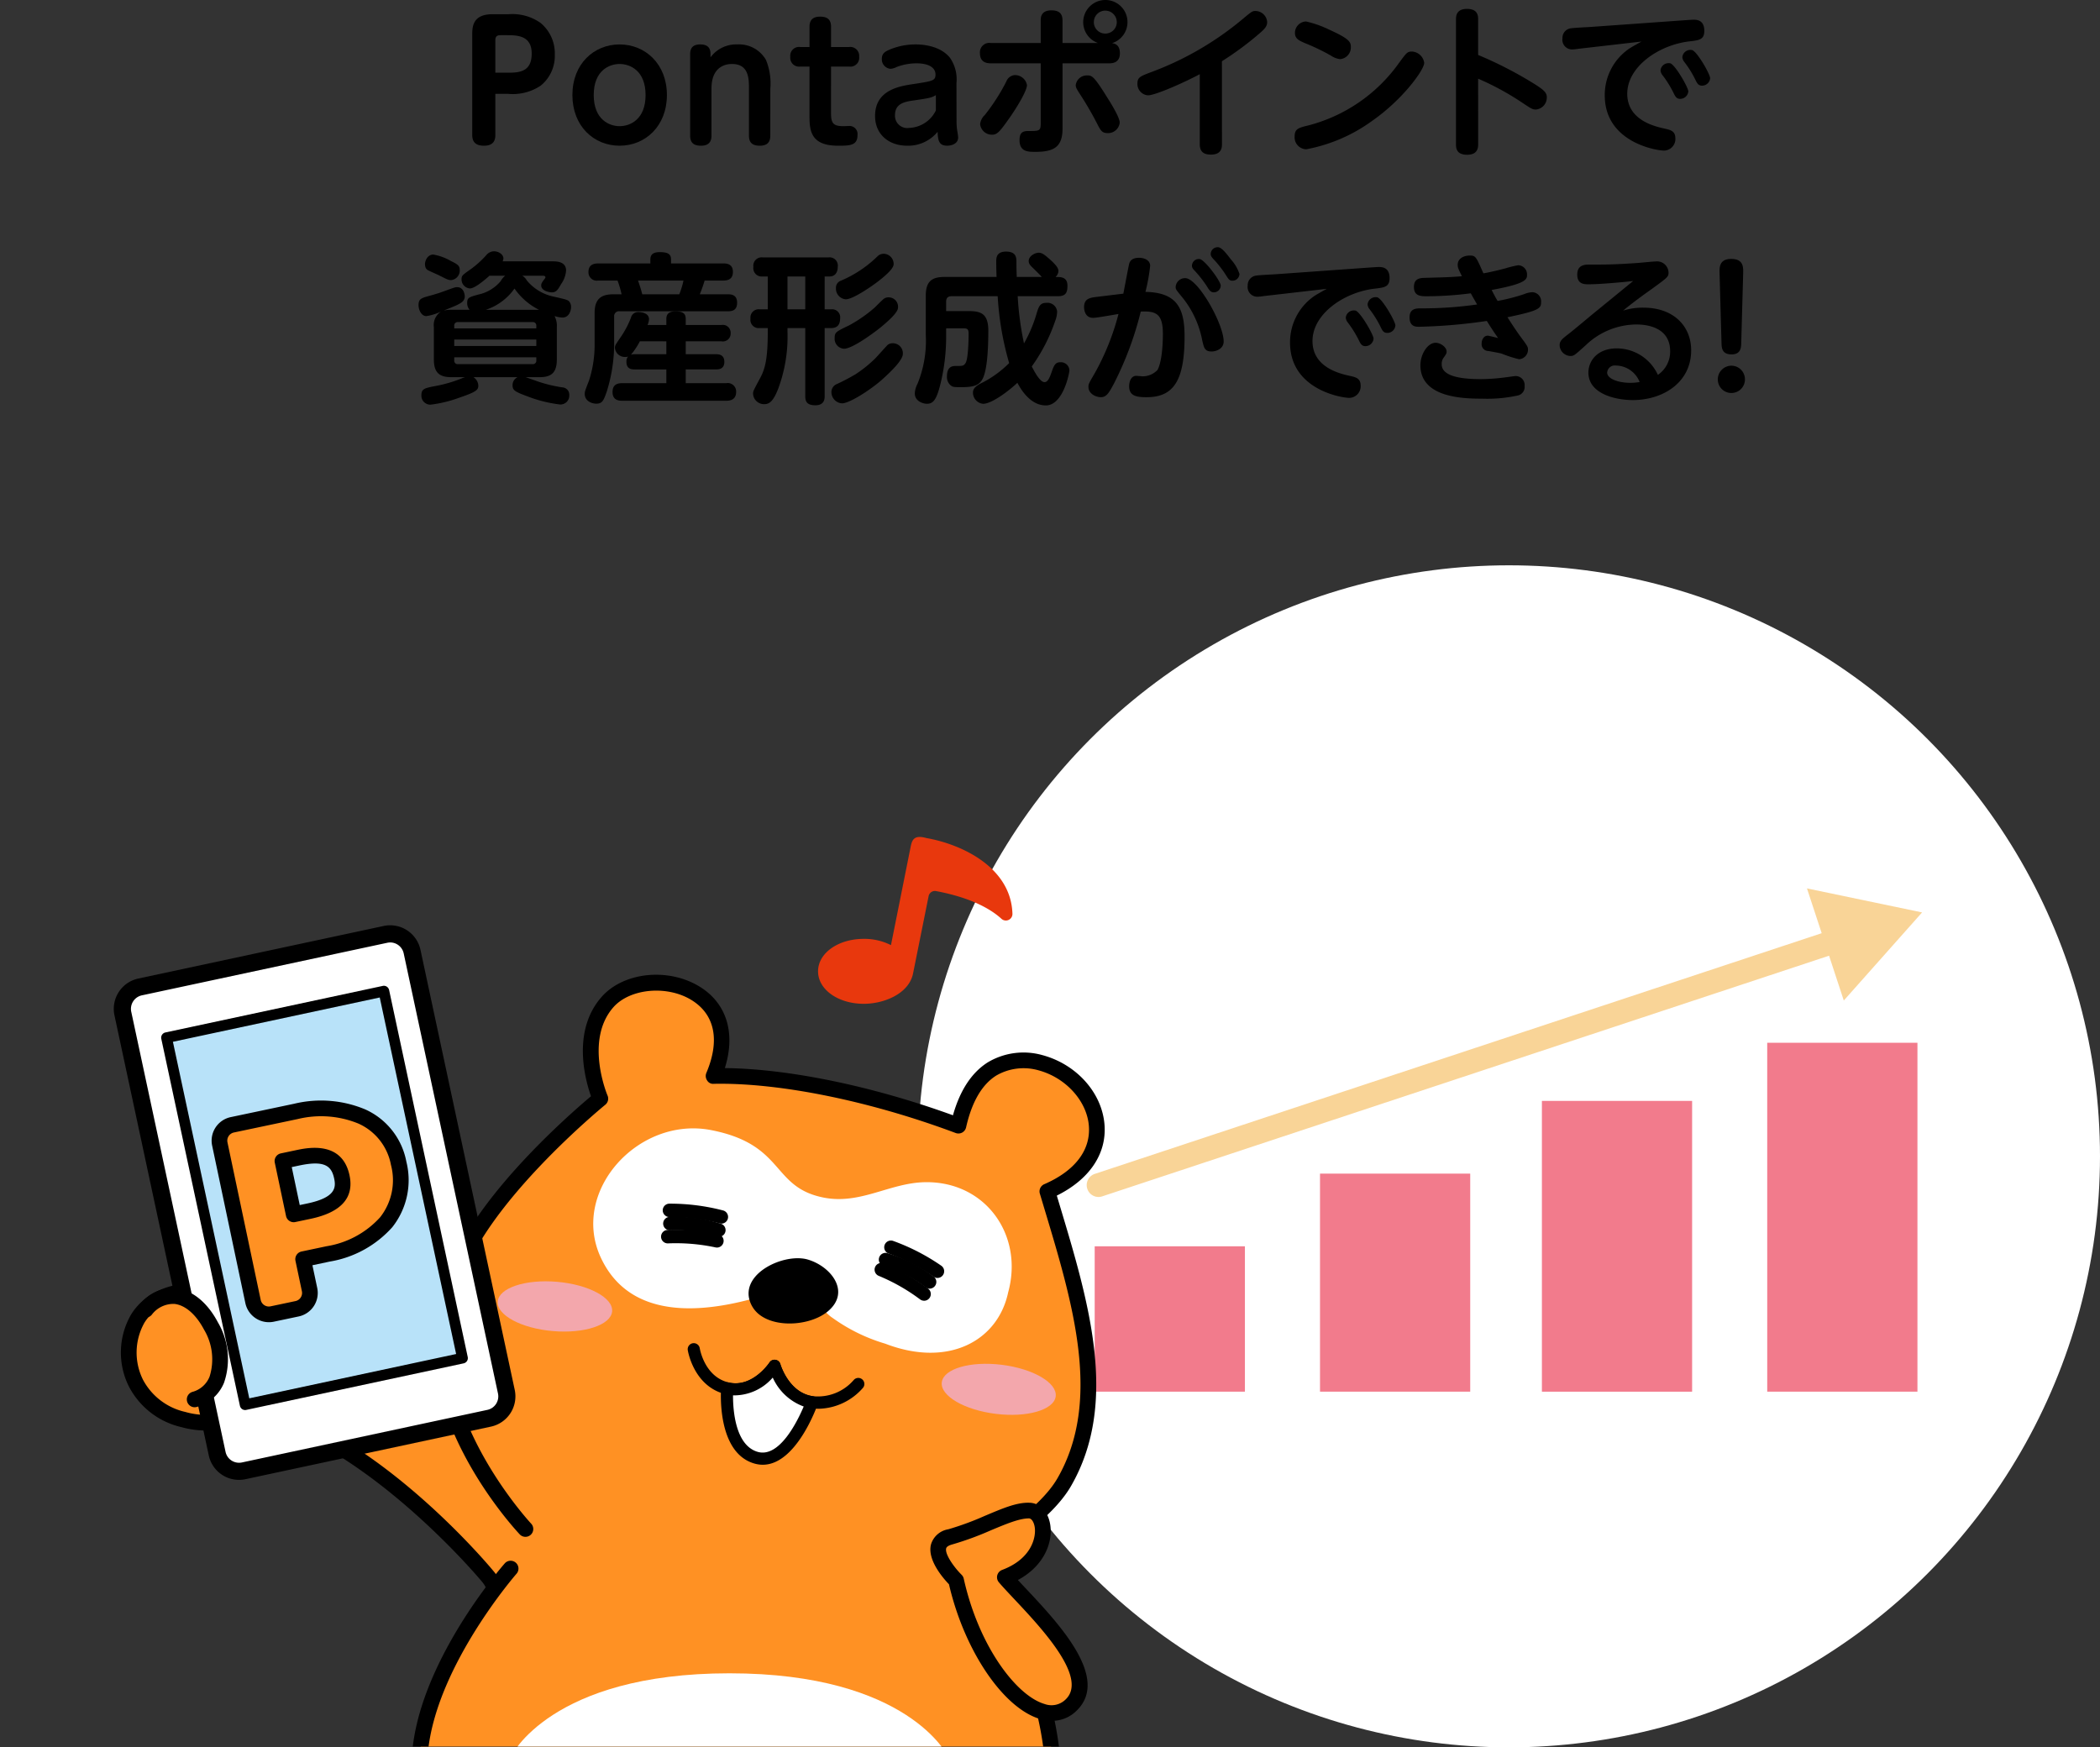 <svg xmlns="http://www.w3.org/2000/svg" xmlns:xlink="http://www.w3.org/1999/xlink" width="286" height="237.999" viewBox="0 0 286 237.999">
  <rect x="0" y="0" width="286" height="237.999" fill="#333333" stroke="none"/>
  <defs>
    <clipPath id="clip-path">
      <rect id="長方形_4400" data-name="長方形 4400" width="166.999" height="118.167" fill="none"/>
    </clipPath>
  </defs>
  <g id="ponta_lp_001" transform="translate(-40 -1461.001)">
    <g id="グループ_6831" data-name="グループ 6831" transform="translate(0 -9)">
      <circle id="楕円形_828" data-name="楕円形 828" cx="80.5" cy="80.5" r="80.5" transform="translate(165 1547)" fill="#fff"/>
      <path id="合体_4" data-name="合体 4" d="M16480.08,17357.924a1.613,1.613,0,0,1,1.023-2.035l98.994-32.783-2.006-6.1,15.68,3.271-10.664,12-2.006-6.105-98.992,32.781a1.593,1.593,0,0,1-.506.082A1.609,1.609,0,0,1,16480.08,17357.924Z" transform="translate(-16292 -15725.999)" fill="#f9d497"/>
      <path id="合体_4_-_アウトライン" data-name="合体 4 - アウトライン" d="M16481.6,17359.533a2.114,2.114,0,0,1-.656-4.119l98.52-32.627-2.121-6.451.848.176,16.525,3.449-.574.645-11.24,12.652-2.121-6.455-98.518,32.623A2.108,2.108,0,0,1,16481.6,17359.533Zm97.234-41.865,1.891,5.756-.475.156-98.994,32.783a1.114,1.114,0,0,0,.344,2.17,1.1,1.1,0,0,0,.348-.057l99.469-32.939.156.477,1.734,5.279,9.514-10.707Z" transform="translate(-16292 -15725.999)" fill="rgba(0,0,0,0)"/>
      <g id="グループ_6832" data-name="グループ 6832" transform="translate(1366.38 2425.076)">
        <path id="パス_8961" data-name="パス 8961" d="M-1175.036-685.271h20.457v19.8h-20.457Z" transform="translate(-2.256 -100.051)" fill="#f27b8c" fill-rule="evenodd"/>
        <path id="パス_8961_-_アウトライン" data-name="パス 8961 - アウトライン" d="M-1175.536-685.771h21.457v20.8h-21.457Zm20.457,1h-19.457v18.8h19.457Z" transform="translate(-2.256 -100.051)" fill="rgba(0,0,0,0)"/>
        <path id="パス_8962" data-name="パス 8962" d="M-1080.7-715.494h20.457v29.705H-1080.7Z" transform="translate(-65.907 -79.73)" fill="#f27b8c" fill-rule="evenodd"/>
        <path id="パス_8962_-_アウトライン" data-name="パス 8962 - アウトライン" d="M-1081.2-715.994h21.457v30.705H-1081.2Zm20.457,1H-1080.2v28.705h19.457Z" transform="translate(-65.907 -79.73)" fill="rgba(0,0,0,0)"/>
        <path id="パス_8963" data-name="パス 8963" d="M-987.794-745.716h20.457v39.607h-20.457Z" transform="translate(-128.593 -59.41)" fill="#f27b8c" fill-rule="evenodd"/>
        <path id="パス_8963_-_アウトライン" data-name="パス 8963 - アウトライン" d="M-988.294-746.216h21.457v40.607h-21.457Zm20.457,1h-19.457v38.607h19.457Z" transform="translate(-128.593 -59.41)" fill="rgba(0,0,0,0)"/>
        <path id="パス_8964" data-name="パス 8964" d="M-893.459-769.894H-873v47.528h-20.457Z" transform="translate(-192.243 -43.153)" fill="#f27b8c" fill-rule="evenodd"/>
        <path id="パス_8964_-_アウトライン" data-name="パス 8964 - アウトライン" d="M-893.959-770.394H-872.5v48.528h-21.457Zm20.457,1h-19.457v46.528H-873.5Z" transform="translate(-192.243 -43.153)" fill="rgba(0,0,0,0)"/>
      </g>
    </g>
    <g id="グループ_6830" data-name="グループ 6830" transform="translate(-461.16 1372.082)">
      <g id="グループ_6826" data-name="グループ 6826" transform="translate(501.16 202.918)">
        <g id="グループ_6824" data-name="グループ 6824" transform="translate(0 5.726)">
          <g id="グループ_6823" data-name="グループ 6823" clip-path="url(#clip-path)">
            <g id="グループ_6798" data-name="グループ 6798" transform="translate(16.471 55.04)">
              <path id="パス_8965" data-name="パス 8965" d="M571.563,266.884c-13.768-10.436-39.16-13.036-39.16-13.036s-2.611-11.355-11.012-11.286-10.486,7.323-8.008,12.554,10.659,7.1,15.766,3.553c16.333,3.657,32.113,22.733,32.113,22.733,2.443,2.887-.359,4.358-1.912,9.021" transform="translate(-511.336 -241.494)" fill="#ff9123"/>
              <path id="パス_8966" data-name="パス 8966" d="M559.734,291.874a1.067,1.067,0,0,1-1.014-1.405,23.164,23.164,0,0,1,1.8-3.931c1.167-2.134,1.426-2.747.312-4.061-.162-.2-15.463-18.5-31.093-22.281a12.538,12.538,0,0,1-9.8,1.295,10.767,10.767,0,0,1-7.137-5.535,10.338,10.338,0,0,1,.315-9.823c1.7-2.711,4.773-4.222,8.647-4.255h.089c7.87,0,11,8.722,11.776,11.375,4.363.519,26.266,3.542,38.96,13.166a1.067,1.067,0,1,1-1.288,1.7c-13.367-10.132-38.375-12.8-38.625-12.826a1.069,1.069,0,0,1-.931-.822c-.025-.1-2.513-10.459-9.9-10.459l-.066,0c-3.166.025-5.537,1.15-6.856,3.254a8.3,8.3,0,0,0-.2,7.774,8.657,8.657,0,0,0,5.76,4.386,10.262,10.262,0,0,0,8.433-1.251,1.046,1.046,0,0,1,.842-.165c16.5,3.693,32.049,22.3,32.7,23.095,2.1,2.478,1.042,4.409-.076,6.456a21.107,21.107,0,0,0-1.647,3.583A1.067,1.067,0,0,1,559.734,291.874Z" transform="translate(-511.72 -241.877)"/>
            </g>
            <g id="グループ_6799" data-name="グループ 6799" transform="translate(56.09 13.045)">
              <path id="パス_8967" data-name="パス 8967" d="M552.205,290.055s-16.491-17.5-9.912-33.344c2.99-11.364,20.114-25.27,20.114-25.27s-3.5-8.057.962-13.145c4.93-5.618,19.695-2.305,14.457,10.057,9.427-.211,22,2.513,33.345,6.763,1.7-7.512,6.05-9.739,11.174-8.574,7.9,2.106,11.949,12.751.944,17.523,4.122,13.8,8.961,28.028,2.305,39.6-2.744,4.763-9.988,9.051-13.828,11.458,0,0,10.413,8.5,12.2,26H537.806c.772-12.476,12.415-25.709,12.415-25.709" transform="translate(-536.739 -214.562)" fill="#ff9123"/>
              <path id="パス_8968" data-name="パス 8968" d="M624.346,322.572H538.189a1.067,1.067,0,0,1-1.065-1.134c.785-12.695,12.194-25.795,12.681-26.347a1.068,1.068,0,0,1,1.6,1.412c-.109.125-10.711,12.3-12.05,23.934h83.793c-2.046-16.021-11.576-24.021-11.674-24.1a1.068,1.068,0,0,1,.109-1.73l.842-.526c3.818-2.377,10.207-6.357,12.628-10.559,6.078-10.566,2.1-23.794-1.75-36.586l-.653-2.174a1.066,1.066,0,0,1,.6-1.284c4.166-1.806,6.325-4.618,6.078-7.916-.254-3.41-3.144-6.6-6.872-7.6a7.409,7.409,0,0,0-5.752.722c-1.945,1.226-3.325,3.6-4.1,7.055a1.07,1.07,0,0,1-1.418.766c-11.723-4.391-24.049-6.881-32.947-6.7a.942.942,0,0,1-.908-.468,1.074,1.074,0,0,1-.1-1.017c1.869-4.411,1.171-7.923-1.964-9.89-3.33-2.092-8.435-1.636-10.707.955-3.954,4.511-.817,11.943-.786,12.018a1.071,1.071,0,0,1-.306,1.252c-.17.137-16.889,13.821-19.755,24.714-6.281,15.154,9.5,32.171,9.656,32.341a1.067,1.067,0,0,1-1.554,1.463c-.692-.735-16.887-18.185-10.121-34.485,2.715-10.357,16.7-22.563,19.828-25.193-.794-2.238-2.634-8.879,1.432-13.516,3.006-3.424,9.165-4.046,13.448-1.357,3.63,2.279,4.829,6.336,3.346,11.041,8.708.092,20.1,2.444,31.068,6.428.959-3.406,2.555-5.83,4.749-7.215a9.5,9.5,0,0,1,7.4-.989c4.69,1.249,8.167,5.156,8.493,9.511.295,3.962-2.062,7.434-6.5,9.633l.387,1.285c3.977,13.225,8.092,26.9,1.555,38.264-2.609,4.534-8.981,8.586-13,11.09,2.782,2.744,10.016,11.164,11.5,25.723a1.068,1.068,0,0,1-1.062,1.176Z" transform="translate(-537.122 -214.952)"/>
            </g>
            <g id="グループ_6802" data-name="グループ 6802" transform="translate(80.796 33.969)">
              <g id="グループ_6800" data-name="グループ 6800">
                <path id="パス_8969" data-name="パス 8969" d="M569.012,228.6c10.094,1.971,8.151,7.714,15.231,9.173,5.058,1.043,9.067-1.995,13.9-2.078,8.256-.142,13.463,7.225,11.325,15-1.4,6.633-8.165,10.3-16.744,6.994a23.851,23.851,0,0,1-7.134-3.484c-2.21-1.43-3.06-5.156-8.125-3.483-7.144,2.36-18.972,4.835-23.457-4.717C549.773,236.978,559.087,226.67,569.012,228.6Z" transform="translate(-552.961 -228.367)" fill="#fff" fill-rule="evenodd"/>
              </g>
              <g id="グループ_6801" data-name="グループ 6801" transform="translate(21.151 17.688)">
                <path id="パス_8970" data-name="パス 8970" d="M568.253,247.572c2.447,1.646,6.828,1.2,9.028-.6,3.23-2.655.485-6.153-2.687-7.086s-9.269,1.862-7.864,5.758a3.872,3.872,0,0,0,1.524,1.928" transform="translate(-566.522 -239.708)"/>
              </g>
            </g>
            <g id="グループ_6806" data-name="グループ 6806" transform="translate(90.005 44.217)">
              <g id="グループ_6803" data-name="グループ 6803" transform="translate(0.256)">
                <path id="パス_8971" data-name="パス 8971" d="M567.013,237.658a.955.955,0,0,1-.26-.037,26.831,26.831,0,0,0-6.8-.853.925.925,0,0,1-.926-.9.912.912,0,0,1,.9-.926,28.621,28.621,0,0,1,7.342.93.914.914,0,0,1-.26,1.791Z" transform="translate(-559.03 -234.938)"/>
              </g>
              <g id="グループ_6804" data-name="グループ 6804" transform="translate(0.313 1.779)">
                <path id="パス_8972" data-name="パス 8972" d="M566.651,238.82a.911.911,0,0,1-.286-.045,18.575,18.575,0,0,0-6.317-.845.914.914,0,0,1-.139-1.823,19.94,19.94,0,0,1,7.025.931.914.914,0,0,1-.284,1.783Z" transform="translate(-559.066 -236.079)"/>
              </g>
              <g id="グループ_6805" data-name="グループ 6805" transform="translate(0 3.559)">
                <path id="パス_8973" data-name="パス 8973" d="M566.5,239.644a.914.914,0,0,1-.2-.023,25.836,25.836,0,0,0-6.456-.546.915.915,0,0,1-.115-1.826,27.3,27.3,0,0,1,6.977.59.915.915,0,0,1-.2,1.806Z" transform="translate(-558.866 -237.22)"/>
              </g>
            </g>
            <g id="グループ_6810" data-name="グループ 6810" transform="translate(119.08 49.246)">
              <g id="グループ_6807" data-name="グループ 6807" transform="translate(1.343)">
                <path id="パス_8974" data-name="パス 8974" d="M585.615,243.256a.9.9,0,0,1-.526-.168A27.1,27.1,0,0,0,579,239.946a.915.915,0,0,1,.565-1.741,28.509,28.509,0,0,1,6.579,3.388.915.915,0,0,1-.529,1.663Z" transform="translate(-578.368 -238.162)"/>
              </g>
              <g id="グループ_6808" data-name="グループ 6808" transform="translate(0.607 1.679)">
                <path id="パス_8975" data-name="パス 8975" d="M584.812,244.107a.909.909,0,0,1-.571-.2,18.471,18.471,0,0,0-5.688-2.876.914.914,0,0,1,.515-1.755,20,20,0,0,1,6.32,3.205.915.915,0,0,1-.575,1.627Z" transform="translate(-577.896 -239.239)"/>
              </g>
              <g id="グループ_6809" data-name="グループ 6809" transform="translate(0 3.035)">
                <path id="パス_8976" data-name="パス 8976" d="M584.279,245.269a.925.925,0,0,1-.563-.195,25.793,25.793,0,0,0-5.632-3.2.915.915,0,0,1,.674-1.7,27.24,27.24,0,0,1,6.086,3.463.915.915,0,0,1-.565,1.635Z" transform="translate(-577.507 -240.108)"/>
              </g>
            </g>
            <g id="グループ_6811" data-name="グループ 6811" transform="translate(126.707 84.954)">
              <path id="パス_8977" data-name="パス 8977" d="M585.522,271.25s-4.921-4.827-.791-5.928,8.118-3.62,10.735-3.579c2.6.042,3.3,6.607-3.3,9.085,3.3,3.854,13.49,12.938,9.085,17.343S588.275,283.637,585.522,271.25Z" transform="translate(-582.015 -260.673)" fill="#ff9123"/>
              <path id="パス_8978" data-name="パス 8978" d="M598.977,290.765a5.817,5.817,0,0,1-1.622-.243c-5.03-1.466-10.339-9.327-12.423-18.356-.841-.873-2.991-3.366-2.447-5.439a2.951,2.951,0,0,1,2.355-2.053,39.351,39.351,0,0,0,4.972-1.828c2.324-.973,4.281-1.842,6.055-1.787,1.424.023,2.541,1.167,2.842,2.915.424,2.449-.813,5.7-4.394,7.61.328.354.686.733,1.062,1.135,4.553,4.844,11.433,12.166,7.009,16.589A4.711,4.711,0,0,1,598.977,290.765Zm-3.193-27.573c-1.276,0-3.157.789-5.145,1.622a41.515,41.515,0,0,1-5.25,1.922c-.342.092-.766.259-.839.535-.209.791,1.089,2.6,2.1,3.6a1.054,1.054,0,0,1,.293.53c2.063,9.28,7.214,15.967,11.005,17.069a2.74,2.74,0,0,0,2.923-.671c2.962-2.962-3.308-9.633-7.053-13.619-.817-.869-1.544-1.642-2.085-2.276a1.066,1.066,0,0,1,.435-1.694c4.049-1.518,4.67-4.506,4.434-5.874-.115-.669-.434-1.139-.772-1.145Z" transform="translate(-582.397 -261.056)"/>
            </g>
            <g id="グループ_6818" data-name="グループ 6818" transform="translate(15.496 6.304)">
              <g id="グループ_6816" data-name="グループ 6816">
                <g id="グループ_6812" data-name="グループ 6812">
                  <rect id="長方形_4398" data-name="長方形 4398" width="40.282" height="67.402" rx="1.955" transform="translate(0.598 9.037) rotate(-12.091)" fill="#fff"/>
                  <path id="パス_8979" data-name="パス 8979" d="M528.144,286.171a4.215,4.215,0,0,1-4.113-3.335l-12.843-59.943a4.224,4.224,0,0,1,3.24-5.007l33.426-7.161a4.222,4.222,0,0,1,5.008,3.24L565.7,273.91a4.218,4.218,0,0,1-3.24,5.007l-33.425,7.159A4.247,4.247,0,0,1,528.144,286.171Zm20.593-73.2a1.867,1.867,0,0,0-.391.042l-33.426,7.161a1.883,1.883,0,0,0-1.446,2.235l12.843,59.943a1.861,1.861,0,0,0,.816,1.185,1.885,1.885,0,0,0,1.415.26l33.426-7.161h0a1.881,1.881,0,0,0,1.446-2.233l-12.841-59.945A1.886,1.886,0,0,0,548.737,212.968Z" transform="translate(-511.095 -210.631)"/>
                </g>
                <g id="グループ_6815" data-name="グループ 6815" transform="translate(6.459 8.238)">
                  <g id="グループ_6813" data-name="グループ 6813" transform="translate(0.729 0.776)">
                    <rect id="長方形_4399" data-name="長方形 4399" width="30.046" height="51.121" transform="matrix(0.978, -0.209, 0.209, 0.978, 0, 6.294)" fill="#b8e2f9"/>
                  </g>
                  <g id="グループ_6814" data-name="グループ 6814">
                    <path id="パス_8980" data-name="パス 8980" d="M526.673,273.7a.734.734,0,0,1-.4-.117.746.746,0,0,1-.317-.46l-10.707-49.987a.729.729,0,0,1,.56-.864l29.6-6.34a.719.719,0,0,1,.549.1.74.74,0,0,1,.317.459l10.707,49.987a.727.727,0,0,1-.56.864l-29.6,6.34A.63.63,0,0,1,526.673,273.7Zm-9.842-50.156,10.4,48.562,28.172-6.035L545,217.508Z" transform="translate(-515.237 -215.912)"/>
                  </g>
                </g>
              </g>
              <g id="グループ_6817" data-name="グループ 6817" transform="translate(13.323 23.897)">
                <path id="パス_8981" data-name="パス 8981" d="M530.73,227.027l-8.66,1.826a2.2,2.2,0,0,0-1.7,2.609l4.525,21.459a2.205,2.205,0,0,0,2.608,1.7l3.4-.716a2.2,2.2,0,0,0,1.7-2.608l-.873-4.143,3.4-.717c6.93-1.461,10.965-5.919,9.608-12.354-1.3-6.187-7.427-8.441-14-7.056m1.784,13.584-2.081.438-1.532-7.262,2.082-.438c3.084-.65,5.378-.374,6.006,2.608.607,2.876-1.6,4.047-4.476,4.654" transform="translate(-519.254 -225.571)" fill="#ff9123"/>
                <path id="パス_8982" data-name="パス 8982" d="M527.428,256.118a3.277,3.277,0,0,1-3.194-2.6l-4.525-21.459a3.275,3.275,0,0,1,2.527-3.874l8.658-1.826h0a15.606,15.606,0,0,1,9.642.764,9.778,9.778,0,0,1,5.621,7.119,10.326,10.326,0,0,1-1.912,8.934,14.607,14.607,0,0,1-8.521,4.684l-2.357.5.655,3.1a3.272,3.272,0,0,1-2.52,3.873l-3.394.716A3.359,3.359,0,0,1,527.428,256.118Zm3.907-27.665-8.66,1.825a1.139,1.139,0,0,0-.878,1.344l4.526,21.46a1.128,1.128,0,0,0,.49.714,1.142,1.142,0,0,0,.853.161l3.394-.716a1.133,1.133,0,0,0,.873-1.343l-.875-4.143a1.07,1.07,0,0,1,.823-1.265l3.4-.717a12.514,12.514,0,0,0,7.3-3.94,8.152,8.152,0,0,0,1.48-7.148,7.706,7.706,0,0,0-4.428-5.62A13.423,13.423,0,0,0,531.335,228.454Zm-.519,14.045a1.068,1.068,0,0,1-1.043-.847l-1.532-7.264a1.067,1.067,0,0,1,.825-1.263l2.081-.44c1.55-.329,6.27-1.323,7.273,3.433.643,3.051-1.142,5.041-5.3,5.919h0l-2.082.438A1.054,1.054,0,0,1,530.815,242.5Zm2.084-1.507h0Zm-2.349-6,1.09,5.172,1.039-.218c3.856-.813,3.906-2.176,3.65-3.389-.357-1.688-1.245-2.524-4.742-1.784Z" transform="translate(-519.637 -225.952)"/>
              </g>
            </g>
            <g id="グループ_6819" data-name="グループ 6819" transform="translate(18.782 55.725)">
              <path id="パス_8983" data-name="パス 8983" d="M513.887,244.877c2.887-3.332,6.661-2,8.883,2.219s1.553,8.883-2.221,9.993" transform="translate(-512.818 -241.933)" fill="#ff9123"/>
              <path id="パス_8984" data-name="パス 8984" d="M520.932,258.542a1.068,1.068,0,0,1-.3-2.093,3.482,3.482,0,0,0,2.329-2.074,7.871,7.871,0,0,0-.75-6.4c-1.086-2.059-2.549-3.336-4.018-3.506a3.684,3.684,0,0,0-3.115,1.488,1.068,1.068,0,1,1-1.614-1.4,5.578,5.578,0,0,1,4.976-2.21c2.179.253,4.242,1.94,5.659,4.634a9.871,9.871,0,0,1,.83,8.223,5.609,5.609,0,0,1-3.692,3.291A1.073,1.073,0,0,1,520.932,258.542Z" transform="translate(-513.202 -242.316)"/>
            </g>
            <g id="グループ_6820" data-name="グループ 6820" transform="translate(69.592 108.189)">
              <path id="パス_8985" data-name="パス 8985" d="M545.778,287.278s5.33-11.325,29.756-11.325,29.756,11.325,29.756,11.325Z" transform="translate(-545.778 -275.953)" fill="#fff"/>
            </g>
            <g id="グループ_6821" data-name="グループ 6821" transform="translate(67.786 54.798)">
              <path id="パス_8986" data-name="パス 8986" d="M560.2,245.816c-.161,1.853-3.776,3.054-8.078,2.683s-7.657-2.176-7.5-4.029,3.776-3.052,8.076-2.681S560.359,243.965,560.2,245.816Z" transform="translate(-544.62 -241.722)" fill="#f3a7ac"/>
            </g>
            <g id="グループ_6822" data-name="グループ 6822" transform="translate(128.252 66.03)">
              <path id="パス_8987" data-name="パス 8987" d="M598.912,253.363c-.229,1.845-3.887,2.91-8.171,2.379s-7.571-2.457-7.342-4.3,3.887-2.912,8.171-2.38S599.141,251.518,598.912,253.363Z" transform="translate(-583.388 -248.923)" fill="#f3a7ac"/>
            </g>
          </g>
        </g>
        <g id="グループ_6825" data-name="グループ 6825" transform="translate(111.414)">
          <path id="パス_8988" data-name="パス 8988" d="M587.347,203.068c-1.876-.532-1.995.441-2.2,1.451l-2.628,13.133a8.043,8.043,0,0,0-3.7-.855c-3.494,0-6.23,1.942-6.23,4.423s2.736,4.423,6.23,4.423c2.706,0,6.073-1.326,6.691-4.047l2.137-10.622a.875.875,0,0,1,1.011-.685c4.937.928,7.58,2.555,8.917,3.784a.894.894,0,0,0,1.488-.677C598.884,207.053,592.159,203.913,587.347,203.068Z" transform="translate(-572.592 -202.918)" fill="#e8380d"/>
        </g>
      </g>
      <g id="グループ_6829" data-name="グループ 6829" transform="translate(594.815 271.85)">
        <g id="グループ_6827" data-name="グループ 6827">
          <path id="パス_8989" data-name="パス 8989" d="M579.088,256.064a7.779,7.779,0,0,1-1.073-.076,7.085,7.085,0,0,1-5.223-4.172,6.709,6.709,0,0,1-6.4,2.272c-4.334-1.036-5.142-5.818-5.175-6.021a.826.826,0,0,1,1.631-.26c.025.158.677,3.9,3.927,4.674s5.548-2.686,5.571-2.72a.825.825,0,0,1,1.486.229c.012.039,1.131,3.888,4.417,4.361a6.444,6.444,0,0,0,5.568-2.2.826.826,0,0,1,1.288,1.033A8.239,8.239,0,0,1,579.088,256.064Z" transform="translate(-561.206 -247.113)"/>
        </g>
        <g id="グループ_6828" data-name="グループ 6828" transform="translate(4.519 2.273)">
          <path id="パス_8990" data-name="パス 8990" d="M571.119,249.1s-2.6,3.991-6.453,3.073c0,0-.636,8.092,3.9,9.436s7.647-7.552,7.647-7.552C572.333,253.5,571.119,249.1,571.119,249.1Z" transform="translate(-563.806 -248.273)" fill="#fff"/>
          <path id="パス_8991" data-name="パス 8991" d="M569.81,262.873a4.134,4.134,0,0,1-1.179-.176c-5.119-1.514-4.52-9.934-4.492-10.293a.828.828,0,0,1,1.015-.738c3.238.78,5.548-2.686,5.571-2.72a.817.817,0,0,1,.816-.365.83.83,0,0,1,.671.594c.012.039,1.131,3.888,4.417,4.361a.827.827,0,0,1,.663,1.09C577.165,254.99,574.355,262.873,569.81,262.873Zm-4.051-9.449c-.006,2.009.307,6.791,3.341,7.689,2.963.873,5.407-4.111,6.287-6.172A7.4,7.4,0,0,1,571.17,251,6.972,6.972,0,0,1,565.759,253.424Z" transform="translate(-564.103 -248.57)"/>
        </g>
      </g>
    </g>
    <g id="グループ_5227" data-name="グループ 5227" transform="translate(-40.604 1728.639)">
      <path id="パス_8146" data-name="パス 8146" d="M148.065-249.243c0,.616-.175,1.452-1.54,1.452-1.012,0-1.606-.4-1.606-1.452v-13.642c0-1.011,0-2.816,2.75-2.816h2.179a6.674,6.674,0,0,1,4.379,1.188,5.372,5.372,0,0,1,1.935,4.313,5.213,5.213,0,0,1-1.914,4.224,6.849,6.849,0,0,1-4.444,1.122h-1.739Zm0-8.493h1.54c1.563,0,3.411,0,3.411-2.6,0-2.486-1.98-2.509-3.411-2.509h-.792c-.572,0-.748.176-.748.748Z"/>
      <path id="パス_8147" data-name="パス 8147" d="M164.984-261.587c3.5,0,6.447,2.663,6.447,6.888s-2.926,6.908-6.447,6.908c-3.5,0-6.425-2.662-6.425-6.908S161.508-261.587,164.984-261.587Zm0,11.134c1.453,0,3.542-.924,3.542-4.246,0-3.3-2.089-4.225-3.542-4.225-1.364,0-3.52.858-3.52,4.225S163.6-250.453,164.984-250.453Z"/>
      <path id="パス_8148" data-name="パス 8148" d="M185.51-249.154c0,.792-.33,1.363-1.43,1.363-.925,0-1.475-.352-1.475-1.363v-6.426c0-1.342-.021-3.344-2.31-3.344-.571,0-2.794.132-2.794,3.344v6.426c0,.945-.506,1.363-1.431,1.363s-1.473-.352-1.473-1.363v-11.134c0-.925.506-1.3,1.364-1.3s1.408.33,1.408,1.3v.462a4.332,4.332,0,0,1,3.652-1.761,4.212,4.212,0,0,1,3.9,2.112,8.442,8.442,0,0,1,.594,3.917Z"/>
      <path id="パス_8149" data-name="パス 8149" d="M193.781-252.235c0,1.364.286,1.782,1.695,1.782.109,0,.593-.022.7-.022a1.1,1.1,0,0,1,1.21,1.254c0,1.43-1.1,1.43-2.662,1.43-3.874,0-3.874-2.266-3.874-4.246v-6.535H189.6a1.2,1.2,0,0,1-1.365-1.321,1.2,1.2,0,0,1,1.365-1.341h1.253v-2.773c0-.814.375-1.364,1.431-1.364.748,0,1.5.2,1.5,1.364v2.773h2.464a1.209,1.209,0,0,1,1.364,1.32,1.2,1.2,0,0,1-1.364,1.342h-2.464Z"/>
      <path id="パス_8150" data-name="パス 8150" d="M210.876-251.267a9.426,9.426,0,0,0,.088,1.409c.022.065.132.836.132.923,0,.991-1.1,1.144-1.5,1.144-1.122,0-1.254-.726-1.3-1.892a5.181,5.181,0,0,1-4.137,1.892c-2.53,0-4.379-1.562-4.379-4.048,0-3.564,3.345-4.071,5.259-4.356,2.619-.4,2.971-.463,2.971-1.3,0-.9-.859-1.518-2.6-1.518a7.65,7.65,0,0,0-2.706.506,2.109,2.109,0,0,1-.836.242,1.3,1.3,0,0,1-1.166-1.364c0-.7.4-.969,1.012-1.232a9.121,9.121,0,0,1,3.564-.727c.9,0,3.322.133,4.687,1.8a5.125,5.125,0,0,1,.9,3.476Zm-2.816-3.411c-.617.353-.836.4-2.882.7-1.255.176-2.685.374-2.685,2.025a1.669,1.669,0,0,0,1.914,1.738,4.224,4.224,0,0,0,3.653-2.376Z"/>
      <path id="パス_8151" data-name="パス 8151" d="M222.338-264.843c0-.352,0-1.386,1.452-1.386,1.056,0,1.518.44,1.518,1.386v3.059h4.819a3.008,3.008,0,0,1-2-2.839,3.02,3.02,0,0,1,3.015-3.015,3.005,3.005,0,0,1,3.014,3.015,3.007,3.007,0,0,1-2.09,2.86c.352.067,1.056.2,1.056,1.387,0,1.1-.725,1.364-1.452,1.364h-6.359v8.889c0,2.53-1.21,3.169-3.7,3.169-.967,0-2.156,0-2.156-1.585,0-1.034.418-1.254,1.189-1.254,1.473,0,1.694,0,1.694-.99v-8.229h-6.8c-.683,0-1.475-.22-1.475-1.386a1.284,1.284,0,0,1,1.475-1.386h6.8Zm-8.251,14.1a2.04,2.04,0,0,1,.638-1.232,26.844,26.844,0,0,0,2.926-4.554,1.337,1.337,0,0,1,1.166-.881,1.653,1.653,0,0,1,1.651,1.364c0,.792-1.475,3.213-2.487,4.621-1.254,1.782-1.606,2.134-2.266,2.134A1.611,1.611,0,0,1,214.087-250.739Zm14.588-6.623c.66,0,.924.11,2.772,3.081.528.836,1.651,2.662,1.651,3.344a1.586,1.586,0,0,1-1.673,1.43c-.682,0-.9-.33-1.254-.99a44.99,44.99,0,0,0-2.6-4.488c-.351-.573-.462-.748-.462-1.057A1.516,1.516,0,0,1,228.675-257.362Zm.9-7.261a1.553,1.553,0,0,0,1.562,1.562,1.553,1.553,0,0,0,1.562-1.562,1.569,1.569,0,0,0-1.562-1.563A1.555,1.555,0,0,0,229.577-264.623Z"/>
      <path id="パス_8152" data-name="パス 8152" d="M247.022-247.967c0,.418-.043,1.387-1.5,1.387-1.056,0-1.518-.462-1.518-1.387v-9.571c-1.849,1.013-6.029,2.883-7.041,2.883a1.545,1.545,0,0,1-1.452-1.607c0-.836.4-.99,1.782-1.518a42.322,42.322,0,0,0,12.519-7.239c1.21-1.012,1.343-1.123,1.761-1.123a1.616,1.616,0,0,1,1.607,1.519c0,.528-.287.9-1.1,1.584a42.687,42.687,0,0,1-5.061,3.741Z"/>
      <path id="パス_8153" data-name="パス 8153" d="M274.567-259.078c0,.968-2.97,5.039-7.086,7.9a22.182,22.182,0,0,1-8.976,3.872,1.626,1.626,0,0,1-1.585-1.738c0-1.056.528-1.187,1.893-1.517a21.89,21.89,0,0,0,12.3-8.472c1.034-1.408,1.145-1.584,1.783-1.584A1.777,1.777,0,0,1,274.567-259.078Zm-12.916-4.511c2.773,1.254,2.926,1.694,2.926,2.355a1.6,1.6,0,0,1-1.452,1.65,2.676,2.676,0,0,1-1.231-.462,28.745,28.745,0,0,0-3.566-1.717c-.792-.351-1.363-.593-1.363-1.385a1.554,1.554,0,0,1,1.517-1.563A14.411,14.411,0,0,1,261.651-263.589Z"/>
      <path id="パス_8154" data-name="パス 8154" d="M281.914-248.032c0,.439,0,1.473-1.5,1.473-1.519,0-1.519-.99-1.519-1.473v-16.921c0-.44,0-1.474,1.5-1.474s1.518.968,1.518,1.474v4.8a53.832,53.832,0,0,1,7.68,3.961c1.254.792,1.672,1.166,1.672,1.8a1.636,1.636,0,0,1-1.475,1.673c-.483,0-.638-.11-1.958-.99a37.636,37.636,0,0,0-5.919-3.213Z"/>
      <path id="パス_8155" data-name="パス 8155" d="M295.575-260.992a7.936,7.936,0,0,1-.792.088,1.322,1.322,0,0,1-1.387-1.519,1.313,1.313,0,0,1,1.189-1.364c.4-.066,2.223-.153,2.574-.176l13.246-.946c.088,0,.573-.044.859-.044.351,0,1.452,0,1.452,1.5,0,1.21-.683,1.3-2.047,1.452-4.137.484-8.449,3.433-8.449,7.129,0,3.587,3.7,4.445,5.1,4.753.793.176,1.453.33,1.453,1.32a1.577,1.577,0,0,1-1.541,1.672c-1.034,0-8.075-1.122-8.075-7.524a7.633,7.633,0,0,1,3.169-6.249c.264-.22,1.563-.924,1.826-1.078Zm14.962,5.808a1.117,1.117,0,0,1-1.1,1.012c-.529,0-.683-.33-.969-.924a14.656,14.656,0,0,0-1.452-2.31,1.128,1.128,0,0,1-.264-.66,1.092,1.092,0,0,1,1.122-.968.829.829,0,0,1,.22.022C308.755-258.792,310.537-255.733,310.537-255.184Zm2.971-1.8a1.1,1.1,0,0,1-1.1,1.012c-.528,0-.681-.33-.968-.923a13.925,13.925,0,0,0-1.452-2.311,1.135,1.135,0,0,1-.264-.66,1.1,1.1,0,0,1,1.342-.946C311.747-260.6,313.508-257.538,313.508-256.988Z"/>
      <path id="パス_8156" data-name="パス 8156" d="M156.439-218.663c0,1.892-.858,2.4-2.377,2.4h-1.87c.264.089,1.519.529,1.76.617a19.383,19.383,0,0,0,3.235.77.993.993,0,0,1,.946,1.056,1.205,1.205,0,0,1-1.254,1.276,18.251,18.251,0,0,1-4.532-1.143c-1.629-.6-1.937-.815-1.937-1.453a1.2,1.2,0,0,1,.682-1.123h-6.007a1.412,1.412,0,0,1,.66,1.145c0,.55-.176.836-2.6,1.65a16.94,16.94,0,0,1-3.917.947,1.216,1.216,0,0,1-1.232-1.3c0-.88.462-.968,2.112-1.276a18.637,18.637,0,0,0,3.455-1.034,2.107,2.107,0,0,1,.4-.133h-1.87c-1.519,0-2.4-.5-2.4-2.4v-4.4a2.187,2.187,0,0,1,.969-2.134,7.182,7.182,0,0,1-2,.616c-.638,0-1.056-.793-1.056-1.5,0-.837.352-.946,1.453-1.255a22.326,22.326,0,0,0,2.156-.682c1.276-.462,1.364-.506,1.65-.506.858,0,1.034.924,1.034,1.254,0,.617-.44.88-1.122,1.21-.528.243-1.32.55-1.76.727a4.437,4.437,0,0,1,1.078-.11h2.465a1.357,1.357,0,0,1-.33-.924c0-.727.241-.793,1.5-1.145a5.488,5.488,0,0,0,3.058-1.826,2.6,2.6,0,0,1,.616-.748h-2.134c-.682.616-2.025,1.738-2.662,1.738a1.231,1.231,0,0,1-1.145-1.232c0-.506.088-.572,1.276-1.408a13.411,13.411,0,0,0,2.09-1.893,1.377,1.377,0,0,1,1.057-.527c.616,0,1.276.418,1.276.968a.945.945,0,0,1-.11.4h6.821c.484,0,1.826,0,1.826,1.254a3.649,3.649,0,0,1-.682,1.848c-.418.748-.66,1.123-1.254,1.123-.242,0-1.452-.155-1.452-.947,0-.176.021-.308.374-.77.154-.2.2-.264.2-.352,0-.177-.242-.2-.353-.2H151.73a1.721,1.721,0,0,1,.617.638,6.421,6.421,0,0,0,3.52,2.178c1.826.418,2.046.462,2.266.705a1.127,1.127,0,0,1,.242.748c0,.528-.286,1.429-1.166,1.429a3.881,3.881,0,0,1-1.078-.2,2.9,2.9,0,0,1,.308,1.518Zm-16.81-14.3a7.074,7.074,0,0,1,2.353.859c.9.44,1.233.637,1.233,1.232a1.308,1.308,0,0,1-1.166,1.386c-.352,0-.462-.044-1.54-.594-.242-.132-1.387-.616-1.607-.748-.131-.066-.418-.242-.418-.858C138.484-232.041,138.771-232.966,139.629-232.966Zm14.016,10.056v-.33a.468.468,0,0,0-.529-.529H142.995a.467.467,0,0,0-.528.529v.33Zm-11.178,1.518v.88h11.178v-.88Zm0,2.42v.4a.466.466,0,0,0,.528.527h10.121a.466.466,0,0,0,.529-.527v-.4Zm11.552-6.468a8.956,8.956,0,0,1-3.345-2.9,7.78,7.78,0,0,1-3.916,2.9Z"/>
      <path id="パス_8157" data-name="パス 8157" d="M162.068-229.423a1.131,1.131,0,0,1-1.32-1.166c0-.925.616-1.167,1.32-1.167h7.108v-.527c0-.529.2-1.013,1.275-1.013,1.189,0,1.541.309,1.541,1.013v.527H179.1c.4,0,1.32.023,1.32,1.145,0,.946-.594,1.188-1.32,1.188h-2.531a19.515,19.515,0,0,1-.66,1.87h3.829c.4,0,1.254.022,1.254,1.145,0,1.055-.682,1.166-1.254,1.166H164.995a.663.663,0,0,0-.748.748v3.476a21.967,21.967,0,0,1-1.013,6.733c-.418,1.166-.572,1.629-1.429,1.629-.595,0-1.563-.353-1.563-1.321,0-.308.022-.4.572-1.8a15.821,15.821,0,0,0,.77-5.171V-225c0-1.893.858-2.553,2.53-2.553h1.145a13.785,13.785,0,0,0-.55-1.87Zm9.286,6.051v-.836c0-.7.417-1.013,1.209-1.013.837,0,1.431.132,1.431,1.013v.836h4.862a1.066,1.066,0,0,1,1.255,1.1,1.064,1.064,0,0,1-1.255,1.122h-4.862v1.76h4.093c.33,0,1.166,0,1.166,1.035,0,1.011-.771,1.034-1.166,1.034h-4.093v1.87h5.523a1.15,1.15,0,0,1,1.342,1.188c0,1.122-.88,1.21-1.342,1.21h-14.17c-.506,0-1.321-.088-1.321-1.188,0-.9.506-1.21,1.321-1.21h6.007v-1.87h-4.291c-.352,0-1.144,0-1.144-1.013a1.092,1.092,0,0,1,.22-.748.907.907,0,0,1-.4.066,1.359,1.359,0,0,1-1.387-1.21c0-.352.044-.418.771-1.474a12.682,12.682,0,0,0,1.408-2.662,1,1,0,0,1,1.056-.771c.177,0,1.408.044,1.408.99a2.3,2.3,0,0,1-.2.771Zm-3.609,2.222a9.764,9.764,0,0,1-1.21,1.827,1.618,1.618,0,0,1,.528-.067h4.291v-1.76Zm5.369-6.4a10.659,10.659,0,0,0,.572-1.87H167.5c.22.638.418,1.232.572,1.87Z"/>
      <path id="パス_8158" data-name="パス 8158" d="M192.913-225.507h.9a1.094,1.094,0,0,1,1.21,1.211c0,.726-.263,1.342-1.21,1.342h-.9v9.308c0,.307-.021,1.209-1.254,1.209-1.1,0-1.386-.461-1.386-1.209v-9.308h-2.42v.506a20.394,20.394,0,0,1-1.277,7.789c-.594,1.5-1.1,2.068-1.847,2.068A1.489,1.489,0,0,1,183.166-214c0-.33,0-.352.946-2.112.7-1.277,1.056-2.685,1.056-6.381v-.462h-1.122a1.117,1.117,0,0,1-1.233-1.276,1.126,1.126,0,0,1,1.233-1.277h1.122v-4.467h-.814a1.13,1.13,0,0,1-1.144-1.3,1.139,1.139,0,0,1,1.3-1.3h8.911a1.12,1.12,0,0,1,1.276,1.276c0,.748-.351,1.319-1.122,1.319h-.66Zm-2.64-4.467h-2.42v4.467h2.42Zm10.583,13.929c-1.54,1.408-4.532,3.344-5.566,3.344a1.526,1.526,0,0,1-1.452-1.54,1.167,1.167,0,0,1,.769-1.1,27.662,27.662,0,0,0,2.509-1.32,16.966,16.966,0,0,0,2.773-2.244c.242-.265,1.473-1.629,1.584-1.739a1.071,1.071,0,0,1,.725-.242,1.362,1.362,0,0,1,1.364,1.452C203.562-218.554,201.824-216.926,200.856-216.045Zm-.461-6.888c-.462.374-3.631,2.795-4.841,2.795a1.356,1.356,0,0,1-1.277-1.474c0-.77.2-.858,1.981-1.716a18.994,18.994,0,0,0,3.476-2.421c.2-.2,1.122-1.122,1.233-1.188a1.052,1.052,0,0,1,.637-.2,1.278,1.278,0,0,1,1.3,1.408C202.9-225,201.253-223.637,200.4-222.933Zm-.287-6.314c-.593.462-3.3,2.376-4.312,2.376a1.457,1.457,0,0,1-1.343-1.54,1.007,1.007,0,0,1,.66-.99,16.064,16.064,0,0,0,4.973-3.3,1.2,1.2,0,0,1,.858-.374,1.389,1.389,0,0,1,1.365,1.429C202.309-230.963,200.79-229.775,200.108-229.247Z"/>
      <path id="パス_8159" data-name="パス 8159" d="M224.661-229.907c.639,0,1.32.154,1.32,1.188,0,.924-.219,1.43-1.32,1.43h-5.456a41.513,41.513,0,0,0,.857,6.425,18.773,18.773,0,0,0,1.761-4.225c.286-.9.484-1.3,1.3-1.3a1.315,1.315,0,0,1,1.452,1.189,3.736,3.736,0,0,1-.263,1.276,23.7,23.7,0,0,1-3.191,6.2c.4.771,1.122,2.135,1.738,2.135.484,0,.726-.683,1.035-1.563.33-.99.637-1.143,1.1-1.143a1.156,1.156,0,0,1,1.255,1.078c0,.4-.858,4.8-3.213,4.8-2.156,0-3.454-2.288-3.873-3.08-1.584,1.474-3.652,2.86-4.664,2.86a1.529,1.529,0,0,1-1.387-1.518c0-.44.221-.792.969-1.21a14.589,14.589,0,0,0,3.96-2.817,40.854,40.854,0,0,1-1.561-9.109h-6.293c-.485,0-.727.242-.727.748v1.276h2.971c1.628,0,2.772.22,2.772,2.662,0,2.685-.176,5.457-.792,6.6-.44.792-1.1,1.1-2.795,1.1-1.1,0-1.21,0-1.54-.242a1.5,1.5,0,0,1-.506-1.232c0-.99.4-1.408,1.122-1.408,1.012,0,1.145,0,1.409-.4.374-.572.418-3.234.418-3.982,0-.726-.22-.748-.859-.748h-2.2v1.1a26.872,26.872,0,0,1-.748,6.359c-.572,2.4-1.078,2.816-1.87,2.816-.441,0-1.651-.286-1.651-1.429a3.183,3.183,0,0,1,.374-1.3,15.459,15.459,0,0,0,1.123-6.623v-5.391c0-1.98.88-2.53,2.552-2.53h7.085c-.044-1.189-.044-2.025-.044-2.046,0-.528,0-1.408,1.342-1.408,1.408,0,1.408.88,1.408,1.408,0,.418,0,.857.044,2.046h3.411c-.33-.374-.418-.441-1.1-1.122-.462-.441-.682-.66-.682-1.057,0-.682.88-1.122,1.364-1.122.462,0,.814.286,1.562.946.748.683,1.122,1.122,1.122,1.563a1.164,1.164,0,0,1-.395.792Z"/>
      <path id="パス_8160" data-name="パス 8160" d="M233.591-227.641c.133-.66.749-3.982.814-4.136.111-.309.374-.748,1.321-.748.748,0,1.518.33,1.518,1.1a26.2,26.2,0,0,1-.639,3.543c4.313.088,5.326,2.244,5.326,6.073,0,6.051-1.519,8.273-5.171,8.273-1.408,0-2.376-.176-2.376-1.5,0-.594.241-1.408.968-1.408.154,0,.792.066.9.066a2.805,2.805,0,0,0,2-.88c.7-1.32.726-4.291.726-4.907,0-2.773-.968-3.124-3.014-3.036a45.309,45.309,0,0,1-3.631,9.769c-.726,1.386-1.078,1.892-1.8,1.892-.682,0-1.694-.462-1.694-1.408,0-.4.088-.528.88-1.892a33.926,33.926,0,0,0,3.213-8.031c-.551.088-2.971.527-3.455.527-1.012,0-1.233-.924-1.233-1.473,0-1.166.837-1.277,1.761-1.387Zm13.664,6.513c0,1.034-1.078,1.364-1.628,1.364-.968,0-1.056-.506-1.3-1.562a13.226,13.226,0,0,0-2.684-5.786c-.924-1.123-.924-1.123-.924-1.475a1.281,1.281,0,0,1,1.3-1.166C243.757-229.753,247.255-223.5,247.255-221.128Zm-.4-7.591a.941.941,0,0,1-.923.9c-.441,0-.639-.287-.969-.837a15.943,15.943,0,0,0-1.738-2.2c-.287-.307-.287-.461-.287-.593a.934.934,0,0,1,1.079-.9C244.7-232.218,246.859-229.357,246.859-228.719Zm1.365-3.608a5.522,5.522,0,0,1,1.187,2,.949.949,0,0,1-.945.924c-.419,0-.528-.176-.946-.836a14.42,14.42,0,0,0-1.739-2.2c-.286-.331-.286-.485-.286-.617a.94.94,0,0,1,1.078-.9C247.035-233.868,247.673-233.054,248.224-232.327Z"/>
      <path id="パス_8161" data-name="パス 8161" d="M252.709-227.311a7.607,7.607,0,0,1-.792.088,1.322,1.322,0,0,1-1.387-1.518,1.313,1.313,0,0,1,1.189-1.364c.4-.066,2.222-.154,2.574-.176l13.246-.947c.088,0,.572-.043.858-.043.352,0,1.453,0,1.453,1.5,0,1.21-.683,1.3-2.047,1.452-4.137.484-8.449,3.432-8.449,7.129,0,3.587,3.7,4.445,5.105,4.753.792.175,1.452.33,1.452,1.32a1.578,1.578,0,0,1-1.541,1.672c-1.034,0-8.075-1.122-8.075-7.525a7.635,7.635,0,0,1,3.169-6.249c.264-.219,1.562-.923,1.826-1.078Zm14.962,5.809a1.119,1.119,0,0,1-1.1,1.012c-.527,0-.681-.33-.967-.924a14.674,14.674,0,0,0-1.453-2.311,1.132,1.132,0,0,1-.263-.66,1.092,1.092,0,0,1,1.122-.968.794.794,0,0,1,.22.023C265.889-225.11,267.671-222.052,267.671-221.5Zm2.971-1.805a1.1,1.1,0,0,1-1.1,1.013c-.528,0-.682-.33-.968-.924a13.948,13.948,0,0,0-1.452-2.31,1.138,1.138,0,0,1-.265-.66,1.1,1.1,0,0,1,1.343-.947C268.881-226.915,270.642-223.856,270.642-223.307Z"/>
      <path id="パス_8162" data-name="パス 8162" d="M284.566-226.65a25.625,25.625,0,0,0,3.609-.925,3.378,3.378,0,0,1,1.122-.264,1.238,1.238,0,0,1,1.188,1.342c0,.837-.175,1.167-4.577,2.068.485.771,1.255,1.937,1.805,2.685.9,1.21.99,1.343.99,1.717a1.305,1.305,0,0,1-1.21,1.319,16.04,16.04,0,0,1-2.333-.748c-.33-.109-1.276-.264-1.847-.374a.922.922,0,0,1-.925-1.012c0-.528.286-1.078.858-1.078.067,0,1.254.286,1.387.33-.771-1.1-1.123-1.672-1.541-2.332a73.47,73.47,0,0,1-9.219.792c-.44,0-1.3,0-1.3-1.276,0-1.233.925-1.233,1.607-1.233a52.353,52.353,0,0,0,7.59-.528c-.527-.924-.571-.99-.857-1.518a48.837,48.837,0,0,1-5.919.4c-.88,0-1.826,0-1.826-1.276,0-1.188.9-1.21,1.474-1.232,3.367-.088,3.741-.11,5.061-.221-.528-1.078-.572-1.21-.572-1.561,0-.925.946-1.255,1.606-1.255.836,0,.88.11,1.892,2.421.55-.088,1.8-.353,3.015-.683a13.913,13.913,0,0,1,1.715-.418,1.237,1.237,0,0,1,1.211,1.277c0,.616,0,1.21-4.819,2.091C284.214-227.245,284.324-227.047,284.566-226.65ZM282.234-216a26.507,26.507,0,0,0,3.411-.242c.242-.023,1.232-.176,1.364-.176a1.227,1.227,0,0,1,1.232,1.364,1.185,1.185,0,0,1-1.012,1.3,19.266,19.266,0,0,1-4.753.418c-2.531,0-8.427-.11-8.427-4.555,0-1.473.968-3.058,2.068-3.058.682,0,1.5.6,1.5,1.188,0,.264-.044.33-.4.836a1.4,1.4,0,0,0-.264.924C276.953-216.243,280.078-216,282.234-216Z"/>
      <path id="パス_8163" data-name="パス 8163" d="M296.951-228.917c-.572,0-1.54,0-1.54-1.32,0-1.365,1.1-1.365,1.673-1.365,2.4,0,3.322,0,6.292-.2.44-.021,2.311-.22,2.685-.22a1.564,1.564,0,0,1,1.782,1.541c0,.55-.22.7-2.156,2.112-1.365.969-2.729,1.959-4.027,3.037a8.777,8.777,0,0,1,2.773-.4c4.136,0,6.491,2.553,6.491,5.809,0,4.4-3.851,6.777-7.944,6.777-2.464,0-6.05-.9-6.05-3.74,0-1.606,1.232-3.3,3.872-3.3a6.173,6.173,0,0,1,5.589,3.609,3.828,3.828,0,0,0,1.672-3.213c0-3.652-3.938-3.652-4.665-3.652a10.059,10.059,0,0,0-6.821,2.816c-1.561,1.408-1.628,1.475-2.112,1.475a1.515,1.515,0,0,1-1.452-1.475c0-.594.374-.88,1.232-1.54.55-.418,2.883-2.376,3.366-2.773,1.54-1.253,1.937-1.584,5.413-4.422C301.4-229.181,298.492-228.917,296.951-228.917Zm3.7,11.067a1.036,1.036,0,0,0-1.167.969c0,.814,1.475,1.386,3.147,1.386a7.178,7.178,0,0,0,1.276-.11A3.531,3.531,0,0,0,300.648-217.85Z"/>
      <path id="パス_8164" data-name="パス 8164" d="M318.248-215.957a1.844,1.844,0,0,1-1.848,1.848,1.845,1.845,0,0,1-1.848-1.848,1.863,1.863,0,0,1,1.848-1.87A1.849,1.849,0,0,1,318.248-215.957Zm-3.454-14.412c-.023-.815-.066-2,1.584-2,1.694,0,1.65,1.143,1.628,2l-.264,9.483c-.021.573-.044,1.519-1.32,1.519-1.32,0-1.342-.925-1.364-1.519Z"/>
    </g>
  </g>
</svg>
